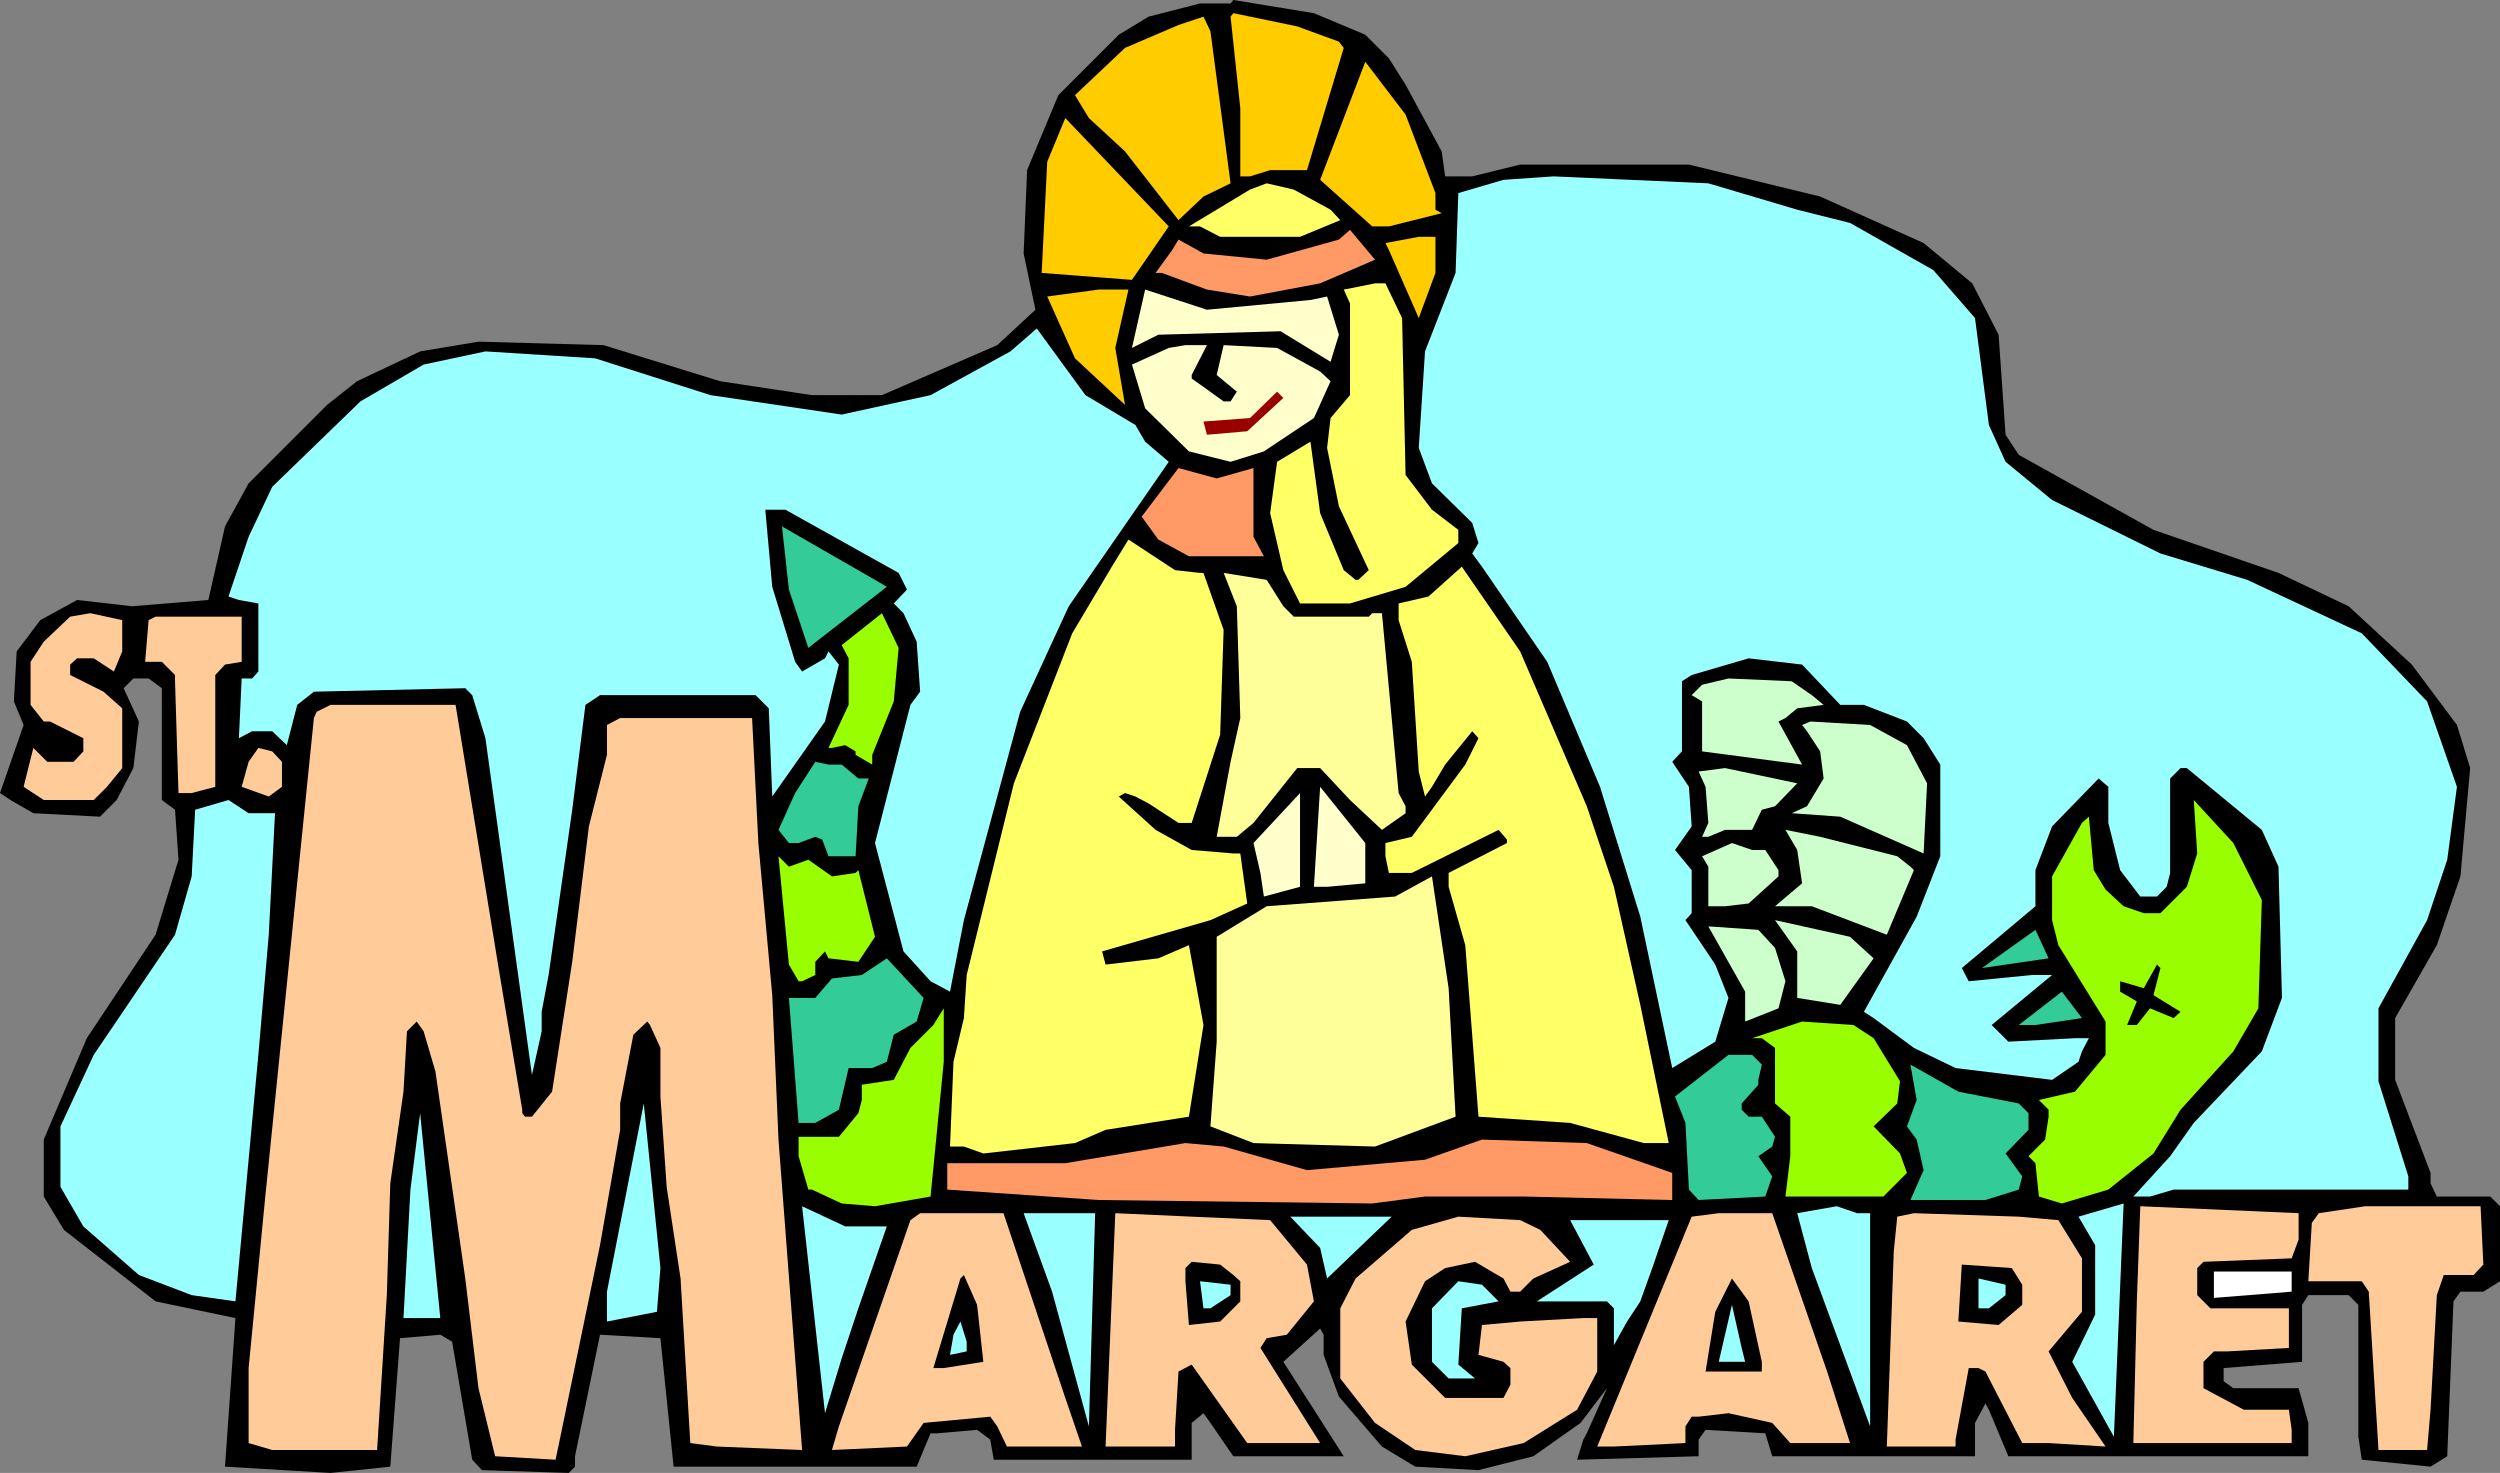 <svg xmlns="http://www.w3.org/2000/svg" width="360" height="212.102"><rect width="100%" height="100%" fill="#808080" stroke="none"/><path d="M196.602 5 200 8.398l2.402 3.801 5.2 9.602.5 3.597H212l6.902-1.699h24.301l18.899 4.602L277 35l7 5.8 3.8 7.4 1 14.402 1.903 2.898 19.399 10.8 18 6.2 10.101 4.8 9.098 8.4 6.5 8.698 1.902 6.204-1.402 15.597-3.399 9.903-6 10.5v8.898L350 168.898v1.5l.902 1.903h7.7l1.398 1.398V184.5l-2.398 1.5H354.3l-1 1.398-.899 22.301-2.402 1.5-9.898-1-.5-3.3v-19l-1.399-1.399h-5.8l-.903 1.398v8.204l-11.297.898v1.898l1.399 1H331l1.402 5v4.801h-43.199l-2.8-6.699-.5-.898-1.5 2.796v4.801h-29.2l-1-3.3-8.601-.5-1 1.402v2.398l-17.5.5.898-2.898.5-.903 2.902-6.5-3.8 5-6.801 4.801-7.899 2-9.101-.5-4.801-2.898-6.2-7.2-2.198-6V192.2l-.5-.898-5.301 4.8L193.5 209.7h-15.898l-3.301-4.8-1-1.399-1.7 1.398v5.301h-28.5l-.5-2.898-1.898-1.403-5.8.5H134l-2 4.801H97l-1.898-18.5-8.7-.5-3.601 17.5v1.5l-.899.903-12.5-.403L68 210.2l-2.898-17-1.7-1-5.8.5-1.399 18.5-8.601.903-15.2-.903 1.5-21.398-11.5-2.403-13.199-10.296-2.902-4.801v-8.2L12.5 149.5l9.902-14.898 3.301-10.801-.5-7.2-1.902-1.402V99.102l-1.899-1.403h-2.199l-1.402 1.403L20 103.898l-.797 6.704-2.402 4.597-2.399 2.403-9.601-.5-3.301-1.903-1.5-1 3.402-9.8L2 101l.402-7.2 3.399-4.5 5.3-2.902 7.899.903 11-.903 2.402-10.597 3.399-6.2 11.3-11.3 4.301-3.403 9.098-4.296 8.402-1.403 18 .5 16.801 5.2 13.2 2H127l16.602-7.2 5.5-5.097-1.7-8.102.5-12 4.5-10.8 8.7-8.7 4.3-2.602L172.801.5h4.402l.399-.5 11.601 1.898L196.602 5"/><path fill="#fc0" d="m192.8 6 .7.898-5.297 17.602h-5.3l-2.903.898h-1.398v-9.796l-1.399-13.204.399-.5 9.199 1.903 6 2.199m-15.598 20.398-3.902 1.903-3.598 3.398L162 21.801 156.8 17l-2-3.3 7.2-6.802 7.703-3.296 3.598-1.204 1 2.102 2.902 21.898m29.5 1.402v2.4l.899.5L200 32.601h-2.398l-7.5-6.704 6.5-17 5.8 7.602 4.301 11.3M163 40.3l-13-1 .8-16 2.602-6.3 14.899 15.602L163 40.3"/><path fill="#9ff" d="m258.8 30.2 7.602 1.902 12 6.796 6 6.903 2 15.398 2.399 5.301L295.5 72l15.602 7.7 12.5 3.8 16.5 7.7 9.398 9.8 4.3 12.3-1.398 10.5-2.902 8.7-7 12.7v10.5l4.3 13.698v1.903H313l-3.398 1h-2.399l5.297-5.801 3.402-4.8 9.801-10.302 2.899-7.699-.5-18.898-2.399-5.301-10.8-8.898H314l-1.5 1.5v13.597l-.5 2-1.398 1.403h-2.399l-2.902-3.801-1.7-6.801v-5.2l-1.398-1.198L295.5 119l-2.398 6.3v5.2l-10.602 8.898 1 1.903 9.102-.903h2.898l-8.7 7.204 2.403 2.398 9.598-.5h2l-1 1.898-.5 1.5-3.801 2.602-13.898-1.7-6-2.902-5.801-4.296-1.399-.903L276 132l3.402-8.7v-13.198L277 106.3l-2.398-2.403-6.2-2.398H265l-5.5-5.8-7.7-.9-8.198 2.4-1.399.902v10.097l-1.402 1.5 2.402 3.602.399 5.699-2.399 3.398 2.399 2.903v6.199l-.899 1 4.297 6.398 1.902 4.801L247 150l-6.2 3.8-4.597-21.8-5.8-18.7-7.602-18-9.399-13.698L212 79.699l.902-1.5-.902-2.898-5.797-5.7-1.902-5.101.902-13.898 4.399-11.301.398-11.5 6.5-1.903 7.203-.5 22.297 1 12.8 3.801"/><path fill="#ff6" d="M191.602 30.2 193 31.7l-5.797 2.402h-11.5l-2.902-1.5h-1.598L180 27.3l2.402-.903 3.899.903 5.3 2.898"/><path fill="#f96" d="M190.102 40.8 180 42.7l-6.2-1-6.5-2.4h-.898l2.399-3.3.902-1.5 3.598 2 9.101.898 10.399-2.898 1.601-1.398L198 37.398l-7.898 3.403"/><path fill="#fc0" d="m206.703 39.3-2.402 6.5L200 36l-.5-1 4.8-.898h2.403V39.3"/><path fill="#ff6" d="m201.902 45.8.5 22.598 3.801 5L210 76.301v1.898l-7.598 6.301-8 2.398h-7.199l-2.402-4.796-1.899-8.204 1-7.398 4.801-2.898 1.399 10.296 3.398 8.204 1.703 1.398h.399l1.5-1.398-4.301-9.204-1.7-8.398.5-4.3 2.801-3.302V43.7l-.902-2 4.5-.898h1.5l2.402 5"/><path fill="#fc0" d="M160.602 50.102 162 58.3l-7.2-6.7-4-8.902 7.403-1h4.297l-1.898 8.403"/><path fill="#ffc" d="m188.703 43.2 2.399-.5 1.699 5.5-1.2 3.902-7.199-4.403-17.601.5L163 50.102l1.902-8.403 8.899 2.903 14.902-1.403"/><path fill="#9ff" d="m163.5 61.2 1.402 2.402 3.399 2.898-14.399 20.8-7 15.2-8.101 30-2 10.3-2.801-1.5-3.898-4.3L126 121.398l5.102-19.898 1.398-1.898-.5-7.204-1.898-4.097-1.399-1.403 1.899-2-1.2-2.398-16.3-9.102h-2.899l1 11.102 3.297 10.8 1 1.4 3.3-1.9.5-1 1.5 1.9-2 8.198-7.597 10.801-.5-12.699-1.902-1.898H86.402l-2.101 1.398-1.899 15.102L79 140.398l-1 5.301v2.801l-1.398 6.3-6.7-48.5L68 100.103l-1-1-21.797.5-2.402 1.898-1.5 5.8-2.098-2h-2.902l-1.899 1 .399-8.6h1.5l.902-1v-9.802l-2.8-.5-1.5-.5 2.898-8.597 3.402-7.2 12.7-12.3L61 52.5l8.902-1.898 15.801 1 16.598 5.296 18.902 2.801L134 56.9l11.5-6.297 3.8-3.301 7 9.597 7.2 4.301"/><path fill="#ffc" d="M171.602 54v.5l4.601 3.3h1l.899-1.402L175.203 54l1-4.3 7.7.402 6.199 3.398 1.5 1.398-2.399 5.301L182 65l-4.797 1.5-6-1.5-6.3-6.2L163 52.5l5.3-2.398 2.403-.403h3.098L171.6 54"/><path fill="#900" d="m179.602 62.102-5.801.5-.5-1.903 6.699-.5 3.902-3.8.899.902-5.2 4.8"/><path fill="#f96" d="M180.5 67.398v9.903l1.5 2.8h-10.797l-4.402-2.402-2.399-3.3 5.301-7 5.5 1.5 5.297-1.5"/><path fill="#3c9" d="m127.703 84.5-10.8 8.398-.5.403-2.801-8.403-1-9.097L126 83.5l1.703 1"/><path fill="#ff6" d="M172.8 82.5h.5l2.903 8.2-.5 15.1-4.101 12.7h-1.899l-4.3-2.8-1.903-1-1.5-.5-.898.5 5.3 4.8 5.2 2.898 6 .5h1l1 7.204-5.301 2.398-15.598 4.5.5 1.898 7.598-.898 4.402-1.898 2.098 11.5-2.098 13.199-12 1.898-4.402 1.903-13.2 1.5-2.8-1h-2l.5-12.204 1.5-6.296.402-6.204L146 112.801l8.402-21.602 5.7-9.597 2.398-3.903 6.703 4.403 3.598.398m55.699 33.602 3.902 11.597 3.801 17 4.098 19.903h-3.598l-10.601-2.903-13.2-.898L211 136.1l-2.398-8.402v-2l8.398-4.3v-.5l-1.2-1.399-12.5 6.2H200l-.5-2.4v-1.902l3.8-.898 7.7-10.398 1.902-3.801-.902-1-3.898 4.8-1.899 3.2-1 1.398-.902-3.597-1-15.801-1.899-6v-2.403l4.301-1 4.797-4.296 8.402 12.199 9.598 22.3"/><path fill="#ff9" d="m184.8 87.3 1.5 1.5h10.802l.5-.5H199l2.402 25.9 1 1.902v1L199 119.5l-4.598-4.3-4.3-4.598H186.8l-6.3 7.898-2.398 2h-2.899l2-10.8 1.399-6.302-.5-16.097-1.899-4.801 6.2 1 2.398 3.8"/><path fill="#fc9" d="m17.602 93.8-1.2 2.9-2.902-1.9h-2.398l-1 .9v1.5l4.8 2.402 2.7 2.398v8.602l-2.2 2.699-1.902 1.898H6.3l-2.898-1.898 1.399-5.602 2 2h3.8L12 108.2v-1.898l-4.797-2.403h-.902L4.402 101.5v-6.2l1.899-2.902 3.8-3.597L13 88.3l4.602 1v4.5"/><path fill="#9f0" d="m128.703 101-3.101 7.7v1.402l-2.399-1.403v-.5l-1.5-.898-1.902.398h-.5l2.902-6.199v-6.7l-1-1.902L127 88.301l2.402 5-.699 7.699"/><path fill="#fc9" d="m34.8 95.3-2.398.4L31 97.2v16.1l-3.398.9h-1.899l-.5-16.098v-.903l-1.902-1.898h-2.399l.5-6 1-.5h12.399v6.5"/><path fill="#cfc" d="m260.902 100.102 1.7 1.398-3.801.5-1.7 1.398-1 .5 3.399 6.204-14.398-1.903V101l-1.5-.898 1.5-1.5 3.8-.903 9.098.403 2.902 2"/><path fill="#fc9" d="m71.8 139.398 3.403 20.403v.5l.399.5h1l2.898-3.602 2.902-18.699 2.399-19.5 2.601-10.3v-4.302l1.899-1h19l.902 18 2 21.903.899 20.8 3.398 44.7-12.297-.5-3.8-.5L98 184.1l-2-13.203-.898-13v-7l-1.5-3.296-.399-.5-2 1.898-1.902 9.898v3.801L86.402 179.3l-6 29-.402 1.898-8.7-.5-2.398-9.8L67 184.101 62.703 154.3 61 148.5l-1-1.398-1.398 1.398-.5 8.7-1.899 13.198-.5 16.102-1.402 22.3H39.203l-3.402-1V197l2.402-24.7 7-68.902.399-.898 2-1h18l6.199 37.898"/><path fill="#cfc" d="m274.602 107.3 2.898 5.5-.5 10.098-12-5.296-7-.5 2.203-1 2.399-4-.5-3.903-1.899-2.898-.703-.903 1.203-.5 8.598.5 5.3 2.903"/><path fill="#fc9" d="M40.602 109.7v3.6l-1.899 1.4-3.902-1.4 1-3.6 1.402-2 2 .5 1.399 1.5"/><path fill="#3c9" d="m121.203 110.102 2.399 2h1.5l-1.5 4-.399 7.199h-3.902l-.899-2.403-1-.398-2.402.898h-1.398l-1.5-1.898 2.398-5.3 2.902-4.5 1.899.402h1.902"/><path fill="#cfc" d="m255.602 116.102-1.899.5-1.402 2.898h-3.899l-2.402 1h-.898l.898-2-.398-5.2-1-2.198 3.8-.5 10.399 2.199-3.2 3.3"/><path fill="#ffc" d="m196.602 127.2-5.5.5h-1.899l.899-14.4 6.5 8.098v5.801M182 129.102l-.5-3.403-1-4.3 6.703-7.2v13.5L182 129.102"/><path fill="#9ff" d="m39.602 117.102-.899 17.5-1.5 17.296-3.3 35.5-6.301-.898L20 183.602l-8-7-3.297-5.704V162.2l4.797-10.3 11.703-17.297 2.399-8.403.5-9.597 4.8-1.403 2.899 1.903h3.8"/><path fill="#9f0" d="m325.703 129.602-.5 15.597-3.601 6.2L314 159.8l-3.898 6.3-6.5 5.2-6.7 2-3.3-1-.5-4.801-1-1 2.398-2.398.5-3.301v-1l-1.398-1.403 5.199-1.199 4.402-5.3v-4.797l-6.8-11-.903-3.602v-6.3l4.3-7.7 1-.898.7 7.699 1.703 2.8 2.598 2.399 2.902 1h2.399l3.8-3.8 1.5-4.802-.5-7.699 5.7 6.2 4.101 8.203"/><path fill="#cfc" d="m273.203 123.3 1.899 1.5.5.5-3.899 9.302-10.8-4.102h-5.301l3.898-3.3-.7-4.802-1.698-2.898 5 1 11.101 2.8m-19-.902 1.899 2.903v.898l-4.301 3.903-3.399.398H246v-5.7l-.898-1.5 4.3-1.902 2.899 1h1.902"/><path fill="#9f0" d="m116.402 123.8 3.399 2.4 3.402-.5.399-.4 2.398 9.598-2.398 3.602-4.301-.5-.5-1-1.399 1.5v1.898l-1.902.903h-.5l-1.398-2.403-1.5-15.597 1.5 1.5 2.8-1"/><path fill="#ff9" d="M209.602 160.8 198 165.103l-17.5-.5-6.2-2.403.903-12.199v-15.102l7.2-4.398 18.5-1.398 5.3-2.903 2.399 16.102 1 18.5"/><path fill="#cfc" d="m269.8 138-4.8 6.7-6.2-1V137l-3.198-4.5 10.8 2.398 3.399 3.102m-14.199-1.5 1.5 4.8-1 3.9-4.801 1.902V142.8L246 133.398l7.203.5 2.399 2.602"/><path fill="#3c9" d="m285.402 139.398 7.7-5.5L295 138ZM132 147.102 128.703 149l-1 3.898-2.101.903h-3.399l-1.402 6-3.399 1.898H115l-1.398-18h3.8l2.399-2.8 4.3-.5 3.602-2.399 5.297 5.7-1 3.402"/><path d="m314 145.7-1 .902-3.398-1.403-1.899 2.403h-1.402l1.402-3.403-2.402-1.398v-1.5l3.402 1 1.899-3.403.5.5-1 3.903 3.898 2.398"/><path fill="#3c9" d="M293.102 147.602h-2.399l6.2-4.801 2.898 3.8-6.7 1"/><path fill="#9f0" d="m134 172.3-8 1.4-4.797-.4-4.3-2h-.5L115 166.5v-2.8h5.8l2.802-3.4.5-1.902V156.2l4.601-.699 2.399-4.602 3.3-3.296 1.5-2.403v7.7L134 172.3m135.8-22.8 3.802 6.2-.399 3.198-3.402 3.301 3.8 3.903 1 2.796-3.398 3.403h-14.101l.699-5.801v-5.7l-2.2-1.902v-8l-1.898-1.398h-1.402l7.199-2.398 7.402.5 2.899 1.898"/><path fill="#3c9" d="m253.703 153.3-.5 2.2v.7l-2.402 2.698v.903l1 1h1.902l1.899 2.898-.399 1.403-2 1.398 2 2.898-1 2.903-9.601.5-1.399-1.5-.5-9.602-1.5-3.8 7.7-6h3.398l1.402 1.402m37 5.597 1.399 1.403v2.398l-3.301 3.403 2.402 3.296-.5 1.903-4.8 1.5h-10.801L277 168.5l-1-4.398-1.398-1.903 1.398-3.8-.898-5.098 6.898 3.898 8.703 1.7"/><path fill="#9ff" d="m94.602 188.898-7.2 1.403V186l5.301-27.102 2.399 23.704-.5 6.296m-36.5.902 1-18.5 1.398-11 2.902 29.5h-5.3"/><path fill="#f96" d="M240.8 168.898v3.903l-21.398-.5h-14.199l-7.601 1-39.399-.5-21.8-1.5V167.5h17l17.3-2.898 5.5.5 12 3.398 17-1.5 8.2-2.898 15.097.5 12.3 4.296"/><path fill="#9ff" d="m298.402 196.102 3.301-6.801v-10l-2.402-4.102 6.5-1.898-1.399 33.597-6-10.796m-170.699-19.5-4.101 11.796-2.399 7.204-2.402 7.898-3.301-29.8 6.203 2.902h6M269.3 174.7v30.698l-8.398-22.796-2.101-7.903 5.699-1 2.902 1h1.899"/><path fill="#fc9" d="m331 178.5-1 2.7-12.7.5-.898.902v3.898l1.899 1.898h11.3v5.704l-8.898.5h-1.902l-1.5 1.5v3.796l5.8 3.102h6.5l.399 2.898v1.903h-22.797l.5-20.403.5-13.699 22.797 1v3.801m26.602 3.602-1.399 1.5h-4.3l-1 2.898L350 203l-.5 5.8h-7l-1.398-22.8-1-1.5h-7.7l.5-8.398 1-1.403 6.7-1h16.601l.399 8.403m-204.2 19.198 2.399 7H145l-1.398-2.902-1-1.398-9.602.898-2.398 3.403-10.801.5 1-3.403 10.3-29.699 1.399-1h12l8.902 26.602"/><path fill="#9ff" d="M156.8 205.398 151.5 186l-4.098-11.3h10.301l-.902 30.698"/><path fill="#fc9" d="m263.102 197.5 3.3 10.3h-8.601l-2.598-2.902-6.3-1.398-4.301.5h-1l-.899 1.398v2.403l-10.3.5H230l13.602-33.102 3.898-.5h7.703l7.899 22.801m33.3-21.8 3.399 5.5v7.698L295 194.602l3.402 6.699 4.801 7-8.203-.5h-3.797l-5.3-10.301-1-.5H283.5l-1.898 10.3v1h-9.899l1-28.1.5-5 2.399-.5 15.101.5 5.7.5m-108.2 6.402 1 5.296-3.902 4.801-2.899.5-.902 1.403 8.602 13.699h-10.5l-8-11.301-1.899 1-.5 8.398v2.403h-10l1.399-33.602 11 .5 11.3.5 5.301 6.403"/><path fill="#9ff" d="m191.102 184.102-1-4.403-4.301-4.5h14.601l-9.3 8.903"/><path fill="#fc9" d="m221.8 177.102 4.302 4.597-5.301 2.403-1.899 1.898H217.5l-1-1.898-4.098-2.403-4.3.903-2.899 1.898-2.8 5.8.898 6.2 4.8 4.8h8.399l1-1.902V197l-1-.898-3.598-1 .5-4.301 5.5-.5 9.098-.5h2v7.699l-2.898 5.5-7.7 4.8-8.402 1.9-7.2-.9-5.8-3.902-5-6.398v-10.102l2.203-4.296 8.098-7 6.699-1.903 8.902.5 2.899 1.403"/><path fill="#9ff" d="m238.102 182.102-1.899 5.296-1.902 2.903-1.899 3.398v-5.3l-1-1h-10.101l8.199-5.297-3.398-6.403H240.3l-2.2 6.403"/><path d="m177.602 183.602 1 .898v2.898l-2.899 2.903-4.5.5-.5-6.301v-1.898l.899-.903 4.101.403 1.899 1.5M291.203 185v2.898l-3.402 2.903-5.801-.5.5-8.2 7.203.5 1.5 2.399m-149.601 11.102-5.7.898h-1.5l3.899-12.898.5-.5 1.902 4.296.899 8.204m112.101 0v1.398h-8.101l1.398-8.602 2.402-4.796 2.399 3.296 1.902 8.704"/><path fill="#9ff" d="m288.8 186.5-2.398 1.898h-1.5v-4.296l3.899.898v1.5"/><path fill="#fff" d="m330 186-11.2.898v-3.796H330V186"/><path fill="#9ff" d="m177.203 186.5-2.902 1.898h-1l-.5-3.898 4.402.5v1.5m38.597.898-5.3 1-.5 8.102 2.402 2h2.7-6.5l-2.399-2.398v-7.704L210 184.5l3.402.5 2.399 2.398m35.499 8.704h-3.8l1.902-8.204 1.399 6.204.5 2m-112.098-1.5-2.402.5.5-2.903 1-1.898.902 2.898v1.403"/></svg>

